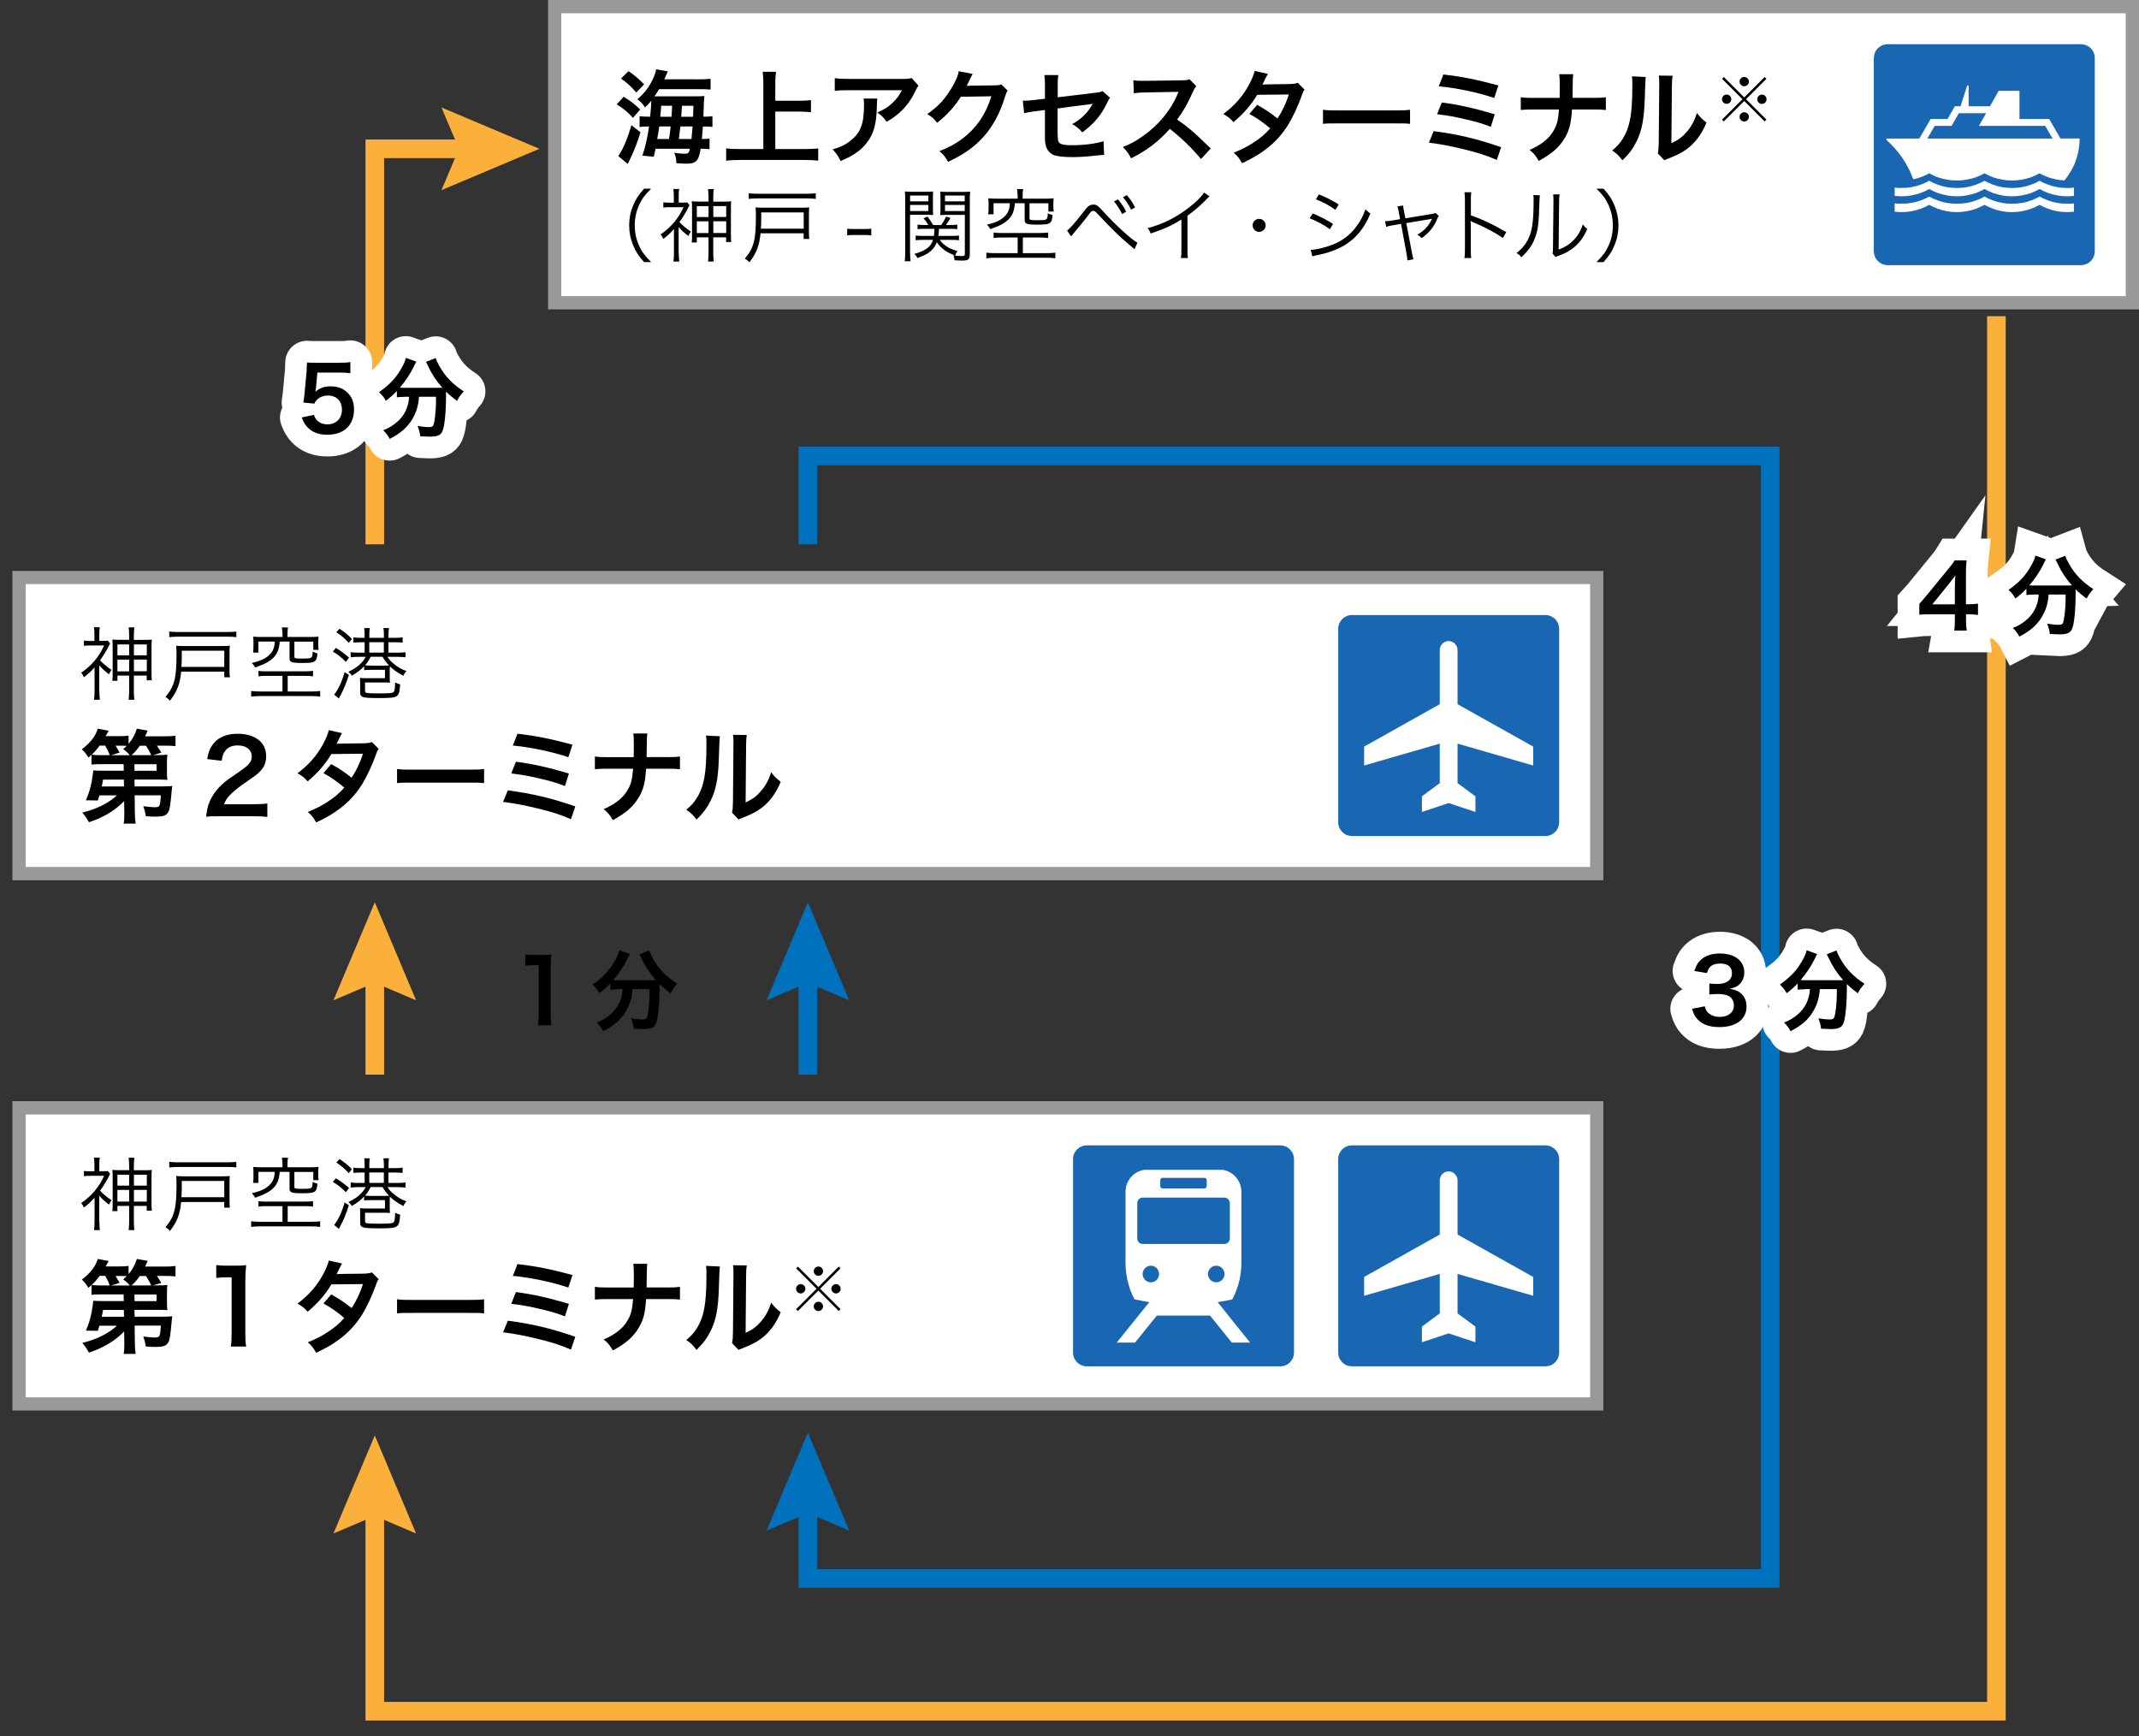 <?xml version="1.0" encoding="UTF-8"?>
<svg id="_レイヤー_1" data-name="レイヤー 1" xmlns="http://www.w3.org/2000/svg" width="345" height="280" viewBox="0 0 345 280">
  <rect x="0" y="0" width="345" height="280" fill="#333333" stroke="none"/>
  <defs>
    <style>
      .cls-1 {
        fill: #1967b2;
      }

      .cls-1, .cls-2, .cls-3, .cls-4, .cls-5, .cls-6, .cls-7 {
        stroke-width: 0px;
      }

      .cls-2, .cls-8, .cls-9, .cls-10, .cls-11 {
        fill: none;
      }

      .cls-8 {
        stroke: #fbb03b;
      }

      .cls-8, .cls-11 {
        stroke-miterlimit: 10;
        stroke-width: 3px;
      }

      .cls-9 {
        stroke-linejoin: round;
      }

      .cls-9, .cls-10 {
        stroke: #fff;
        stroke-linecap: round;
        stroke-width: 7px;
      }

      .cls-3 {
        fill: #fbb03b;
      }

      .cls-4 {
        fill: #999;
      }

      .cls-5 {
        fill: #000;
      }

      .cls-11 {
        stroke: #0071bc;
      }

      .cls-6 {
        fill: #fff;
      }

      .cls-7 {
        fill: #0071bc;
      }
    </style>
  </defs>
  <rect class="cls-2" width="345" height="280"/>
  <g>
    <rect class="cls-6" x="89.47" y="1.07" width="254.47" height="47.76"/>
    <path class="cls-4" d="M342.86,2.14v45.62H90.53V2.14h252.33M345,0H88.4v49.9h256.6V0h0Z"/>
  </g>
  <g>
    <polygon class="cls-1" points="304.47 42.77 304.1 42.73 303.76 42.65 303.44 42.52 303.15 42.33 302.89 42.11 302.66 41.85 302.48 41.56 302.35 41.24 302.27 40.9 302.23 40.53 302.23 9.35 302.27 9 302.35 8.64 302.48 8.33 302.66 8.04 302.89 7.78 303.15 7.56 303.44 7.38 303.76 7.24 304.1 7.16 304.47 7.13 335.64 7.13 336 7.16 336.34 7.24 336.66 7.38 336.96 7.56 337.22 7.78 337.44 8.04 337.62 8.33 337.76 8.64 337.84 9 337.87 9.35 337.87 40.53 337.84 40.9 337.76 41.24 337.62 41.56 337.44 41.85 337.22 42.11 336.96 42.33 336.66 42.52 336.34 42.65 336 42.73 335.64 42.77 304.47 42.77"/>
    <path class="cls-6" d="M305.59,30.25l.55.06h.56s.8-.02.8-.02l.78-.1.76-.17.73-.23.72-.29.67-.34.67.34.72.29.73.23.76.17.78.1.8.03.8-.03.78-.1.76-.17.74-.23.7-.29.67-.34.69.34.7.29.72.23.76.17.78.1.8.03.8-.03.78-.1.76-.17.73-.23.7-.29.67-.34.68.34.7.29.73.23.76.17.77.1.8.03h.56s.55-.07.55-.07v1.34l-.55.05-.56.02-.8-.03-.77-.11-.76-.17-.73-.22-.7-.3-.68-.34-.67.34-.7.3-.73.22-.76.17-.78.11-.8.03-.8-.03-.78-.11-.76-.17-.72-.22-.7-.3-.69-.34-.67.34-.7.3-.74.22-.76.17-.78.11-.8.03-.8-.03-.78-.11-.76-.17-.73-.22-.72-.3-.67-.34-.67.34-.72.3-.73.22-.76.17-.78.11-.8.03-.56-.02-.55-.05v-1.34ZM305.59,32.8l.55.05h.56s.8-.02.8-.02l.78-.1.76-.16.73-.24.72-.28.67-.34.67.34.72.28.73.24.76.16.78.1.8.03.8-.03.78-.1.76-.16.74-.24.7-.28.67-.34.69.34.7.28.72.24.76.16.78.1.8.03.8-.03.78-.1.76-.16.73-.24.7-.28.67-.34.68.34.7.28.73.24.76.16.77.1.8.03h.56s.55-.06.55-.06v1.34l-.55.05-.56.02-.8-.03-.77-.11-.76-.17-.73-.23-.7-.29-.68-.34-.67.34-.7.29-.73.23-.76.17-.78.11-.8.03-.8-.03-.78-.11-.76-.17-.72-.23-.7-.29-.69-.34-.67.34-.7.29-.74.23-.76.17-.78.11-.8.03-.8-.03-.78-.11-.76-.17-.73-.23-.72-.29-.67-.34-.67.34-.72.29-.73.23-.76.17-.78.11-.8.03-.56-.02-.55-.05v-1.34Z"/>
    <path class="cls-6" d="M310.86,22.35l1.19-2.05h2.72l1.17-2.04h4.4l-1.16,2.04h10.69l1.19,2.05h-20.19ZM332.34,22.35l-1.83-3.16h-4.79v-4.54h-3.35l-1.41,2.49h-3.44v-3.34h-.23l-1.07,3.34h-.92l-1.18,2.05h-2.72l-1.83,3.16h-5.3v.22l.7.66.66.7.62.75.57.78.52.81.47.86.42.88.37.91.67-.17.65-.22.63-.26.61-.32.67.35.72.29.73.22.76.16.78.11.8.03.8-.03.78-.11.76-.16.74-.22.7-.29.67-.35.69.35.7.29.72.22.76.16.78.11.8.03.8-.03.78-.11.76-.16.73-.22.7-.29.67-.35.61.32.64.26.66.22.67.17.7.12.72.06.49-.63.44-.67.4-.69.34-.74.27-.76.23-.79.16-.8.1-.83.03-.85h-3.09Z"/>
  </g>
  <g>
    <rect class="cls-6" x="3.07" y="93.15" width="254.46" height="47.76"/>
    <path class="cls-4" d="M256.47,94.21v45.62H4.14v-45.62h252.33M258.6,92.08H2v49.9h256.6v-49.9h0Z"/>
  </g>
  <g>
    <rect class="cls-6" x="3.07" y="178.68" width="254.46" height="47.76"/>
    <path class="cls-4" d="M256.47,179.75v45.62H4.14v-45.62h252.33M258.6,177.61H2v49.9h256.6v-49.9h0Z"/>
  </g>
  <g>
    <polygon class="cls-1" points="175.29 220.38 174.93 220.35 174.59 220.27 174.27 220.13 173.98 219.95 173.72 219.73 173.5 219.47 173.31 219.18 173.18 218.86 173.09 218.51 173.07 218.16 173.07 186.96 173.09 186.6 173.18 186.26 173.31 185.94 173.5 185.66 173.72 185.39 173.98 185.17 174.27 184.98 174.59 184.85 174.93 184.76 175.29 184.74 206.49 184.74 206.84 184.76 207.19 184.85 207.51 184.98 207.8 185.17 208.06 185.39 208.28 185.66 208.47 185.94 208.6 186.26 208.68 186.6 208.71 186.96 208.71 218.16 208.68 218.51 208.6 218.86 208.47 219.18 208.28 219.47 208.06 219.73 207.8 219.95 207.51 220.13 207.19 220.27 206.84 220.35 206.49 220.38 175.29 220.38"/>
    <path class="cls-6" d="M194.82,205.49l.04-.27.08-.25.12-.23.16-.2.2-.17.23-.12.25-.08.27-.02.26.02.25.08.23.12.2.17.17.2.12.23.08.25.02.27-.02.27-.08.24-.12.23-.17.2-.2.17-.23.12-.25.08-.26.03-.27-.03-.25-.08-.23-.12-.2-.17-.16-.2-.12-.23-.08-.24-.04-.27ZM185.62,206.83l-.27-.03-.24-.08-.23-.12-.2-.17-.16-.2-.12-.23-.08-.24-.03-.27.03-.27.08-.25.12-.23.16-.2.2-.17.23-.12.24-.08.27-.02.26.02.25.08.23.12.2.17.16.2.12.23.08.25.03.27-.03.27-.08.24-.12.23-.16.2-.2.17-.23.12-.25.08-.26.03ZM183.43,199.75v-5.7l.03-.23.09-.22.13-.18.19-.14.21-.09.24-.03h13.14l.25.03.21.09.17.14.14.18.09.22.04.23v5.7l-.04.24-.09.21-.14.19-.17.13-.21.1-.25.02h-13.14l-.24-.02-.21-.1-.19-.13-.13-.19-.09-.21-.03-.24ZM187.14,190.34l.03-.14.08-.12.11-.06.13-.04h6.77l.15.04.11.06.08.12.03.14v.99l-.03.13-.08.11-.11.08-.15.03h-6.77l-.13-.03-.11-.08-.08-.11-.03-.13v-.99ZM196.41,210.02l1.19-.2,1.16-.24.37-.76.32-.79.27-.82.22-.84.15-.86.1-.89.03-.9v-11.52l-.03-.48-.1-.46-.15-.44-.21-.4-.26-.38-.29-.34-.33-.31-.39-.25-.4-.21-.43-.15-.46-.1h-12.59l-.46.1-.44.15-.41.21-.37.25-.33.31-.3.34-.25.38-.21.4-.15.44-.09.46-.04.48v11.52l.04.9.1.88.15.86.21.84.26.82.32.79.37.76,1.19.24,1.2.21-5.26,6.53h2.95l3.53-4.36h8.57l3.52,4.36h2.95l-5.23-6.52Z"/>
  </g>
  <g>
    <polygon class="cls-1" points="218.06 134.84 217.69 134.82 217.35 134.73 217.03 134.6 216.74 134.41 216.48 134.19 216.27 133.93 216.08 133.64 215.95 133.32 215.86 132.98 215.84 132.62 215.84 101.42 215.86 101.06 215.95 100.72 216.08 100.4 216.27 100.12 216.48 99.85 216.74 99.63 217.03 99.45 217.35 99.31 217.69 99.22 218.06 99.2 249.26 99.2 249.6 99.22 249.96 99.31 250.27 99.45 250.56 99.63 250.83 99.85 251.05 100.12 251.23 100.4 251.36 100.72 251.44 101.06 251.48 101.42 251.48 132.62 251.44 132.98 251.36 133.32 251.23 133.64 251.05 133.93 250.83 134.19 250.56 134.41 250.27 134.6 249.96 134.73 249.6 134.82 249.26 134.84 218.06 134.84"/>
    <polygon class="cls-6" points="233.65 103.39 233.93 103.43 234.21 103.51 234.45 103.64 234.66 103.82 234.83 104.04 234.98 104.29 235.06 104.58 235.09 104.88 235.09 113.58 247.29 120.42 247.29 123.47 235.09 119.94 235.09 126.31 237.97 128.44 237.97 130.96 233.65 129.53 229.34 130.96 229.34 128.44 232.22 126.31 232.22 119.94 220.02 123.47 220.02 120.42 232.22 113.58 232.22 104.88 232.24 104.58 232.33 104.29 232.46 104.04 232.64 103.82 232.86 103.64 233.1 103.51 233.36 103.43 233.65 103.39"/>
  </g>
  <g>
    <polygon class="cls-1" points="218.06 220.38 217.69 220.35 217.35 220.27 217.03 220.14 216.74 219.95 216.48 219.72 216.27 219.46 216.08 219.18 215.95 218.86 215.86 218.52 215.84 218.16 215.84 186.96 215.86 186.59 215.95 186.25 216.08 185.93 216.27 185.65 216.48 185.39 216.74 185.17 217.03 184.98 217.35 184.84 217.69 184.76 218.06 184.74 249.26 184.74 249.6 184.76 249.96 184.84 250.27 184.98 250.56 185.17 250.83 185.39 251.05 185.65 251.23 185.93 251.36 186.25 251.44 186.59 251.48 186.96 251.48 218.16 251.44 218.52 251.36 218.86 251.23 219.18 251.05 219.46 250.83 219.72 250.56 219.95 250.27 220.14 249.96 220.27 249.6 220.35 249.26 220.38 218.06 220.38"/>
    <polygon class="cls-6" points="233.65 188.93 233.93 188.96 234.21 189.04 234.45 189.18 234.66 189.36 234.83 189.57 234.98 189.83 235.06 190.12 235.09 190.41 235.09 199.12 247.29 205.96 247.29 209 235.09 205.47 235.09 211.84 237.97 213.97 237.97 216.5 233.65 215.06 229.34 216.5 229.34 213.97 232.22 211.84 232.22 205.47 220.02 209 220.02 205.96 232.22 199.12 232.22 190.41 232.24 190.12 232.33 189.83 232.46 189.57 232.64 189.36 232.86 189.18 233.1 189.04 233.36 188.96 233.65 188.93"/>
  </g>
  <g>
    <polyline class="cls-8" points="60.45 87.8 60.45 24 76.25 24"/>
    <polygon class="cls-3" points="71.2 30.67 74.03 24 71.2 17.33 87 24 71.2 30.67"/>
  </g>
  <g>
    <line class="cls-8" x1="60.45" y1="173.33" x2="60.45" y2="156.28"/>
    <polygon class="cls-3" points="67.11 161.34 60.45 158.5 53.78 161.34 60.45 145.53 67.11 161.34"/>
  </g>
  <g>
    <polyline class="cls-8" points="60.45 242.28 60.45 276 322 276 322 51"/>
    <polygon class="cls-3" points="53.78 247.34 60.45 244.5 67.11 247.34 60.45 231.53 53.78 247.34"/>
  </g>
  <g>
    <line class="cls-11" x1="130.3" y1="173.33" x2="130.3" y2="156.28"/>
    <polygon class="cls-7" points="136.97 161.34 130.3 158.5 123.64 161.34 130.3 145.53 136.97 161.34"/>
  </g>
  <g>
    <polyline class="cls-11" points="130.3 87.8 130.3 73.54 285.52 73.54 285.52 254.59 130.3 254.59 130.3 241.81"/>
    <polygon class="cls-7" points="136.97 246.87 130.3 244.04 123.64 246.87 130.3 231.07 136.97 246.87"/>
  </g>
  <g>
    <path class="cls-5" d="M100.6,15.61c1.15.7,1.79,1.2,2.65,2.06l-1.16,1.34c-.9-.98-1.43-1.43-2.62-2.18l1.13-1.23ZM103.3,21.33c-.46,1.51-.77,2.33-1.41,3.77l-.64,1.34-1.54-1.29c.1-.1.2-.23.31-.44.64-1.03,1.26-2.59,1.82-4.51l1.46,1.13ZM101.38,11.48c1.02.7,1.69,1.28,2.51,2.13l-1.26,1.31c-.92-1.05-1.54-1.61-2.47-2.25l1.23-1.2ZM112.25,12.8c1.25,0,1.74-.02,2.36-.1v1.75c-.44-.05-.97-.07-2.15-.07h-6.15c-.28.44-.48.77-.75,1.16h6.33c.79,0,1.28-.02,1.72-.05-.03.23-.05.43-.08.92,0,.11-.03.92-.08,2.41.8,0,1.02-.02,1.46-.08v1.74c-.51-.07-.89-.08-1.38-.08h-.16c-.07.85-.1,1.38-.16,2.02.66,0,.89-.02,1.23-.08v1.72c-.39-.05-.69-.07-1.25-.07h-.18c-.34,2.03-.72,2.41-2.44,2.41-.26,0-.46-.02-1.48-.08-.02-.7-.1-1.08-.34-1.69.62.11,1.18.16,1.66.16.61,0,.69-.07.87-.8h-5.54c-.11.52-.15.69-.29,1.29l-1.84-.18c.46-1.33.8-2.83,1.08-4.7h-.25c-.52,0-.82.02-1.28.08v-1.74c.46.07.82.08,1.52.08h.18c.13-1.23.18-1.9.18-2.56-.33.39-.49.57-1,1.07-.33-.52-.7-.92-1.23-1.33,1.05-.93,1.54-1.52,2.1-2.49.48-.82.82-1.69.92-2.33l1.88.33q-.36.85-.56,1.28h5.1ZM107.91,22.42c.11-.75.15-.97.26-2.02h-1.84c-.1.7-.11.87-.33,2.02h1.9ZM108.31,18.83q.03-.52.1-1.77h-1.77c-.05.82-.07,1.02-.15,1.77h1.82ZM111.53,22.42c.08-.74.13-1.34.18-2.02h-1.97c-.07.62-.15,1.29-.25,2.02h2.03ZM111.79,18.83q.03-1,.05-1.77h-1.84q-.1,1.31-.13,1.77h1.92Z"/>
    <path class="cls-5" d="M125.04,24.04h4.72c.87,0,1.61-.03,2.21-.1v1.97c-.69-.08-1.36-.11-2.18-.11h-10.41c-.77,0-1.52.03-2.26.11v-1.97c.64.07,1.33.1,2.26.1h3.74v-10.59c0-.72-.03-1.21-.11-1.88h2.15c-.08.61-.11,1.15-.11,1.88v2.8h3.85c.72,0,1.31-.03,1.9-.1v1.95c-.59-.07-1.21-.1-1.9-.1h-3.85v6.03Z"/>
    <path class="cls-5" d="M141.5,15.89c-.05.31-.05.33-.07,1.33-.07,2.8-.51,4.38-1.62,5.8-.98,1.26-2.18,2.1-4.23,2.95-.43-.88-.64-1.18-1.29-1.87,1.33-.39,2.06-.75,2.87-1.39,1.67-1.33,2.2-2.74,2.2-5.83,0-.49-.02-.64-.08-.98h2.23ZM148.15,13.83c-.23.28-.23.3-.66,1.15-.57,1.21-1.52,2.44-2.52,3.29-.66.57-1.2.93-1.97,1.36-.49-.69-.74-.93-1.48-1.49,1.1-.49,1.72-.87,2.39-1.51.67-.62,1.18-1.29,1.56-2.08h-8.6c-1.15,0-1.56.02-2.23.1v-2.05c.62.1,1.13.13,2.26.13h8.55c.98,0,1.13-.02,1.59-.15l1.1,1.25Z"/>
    <path class="cls-5" d="M162.51,14.63c-.16.25-.23.39-.41.98-.75,2.49-1.92,4.7-3.36,6.33-1.51,1.72-3.31,3-5.83,4.16-.46-.82-.67-1.1-1.39-1.72,1.64-.67,2.56-1.16,3.59-1.93,2.34-1.74,3.88-3.98,4.79-6.92l-4.93.08c-1,1.59-2.28,3-3.83,4.2-.49-.67-.74-.89-1.59-1.41,1.87-1.28,3.05-2.59,4.24-4.75.51-.93.77-1.57.84-2.16l2.25.44q-.1.15-.28.51-.05.08-.21.46-.05.1-.21.43t-.26.52c.21-.02.48-.03.79-.03l3.59-.05c.64,0,.82-.03,1.2-.16l1.05,1.03Z"/>
    <path class="cls-5" d="M179.04,15.76c-.2.28-.23.33-.46.8-.95,2-2.11,3.38-4.01,4.79-.64-.71-.88-.89-1.64-1.33,1.13-.62,1.98-1.36,2.7-2.31.23-.33.33-.48.62-.97-.26.05-.38.07-.62.1-1.66.2-3.34.41-5.05.66v3.69q.02,1.13.07,1.41c.11.64.64.82,2.31.82,1.88,0,3.67-.23,5.03-.64l.1,2.21c-.44.02-.57.02-1,.07-1.77.2-2.98.28-4.06.28-1.33,0-2.29-.1-2.92-.28-.67-.2-1.23-.8-1.41-1.51-.15-.51-.16-.75-.16-2.06v-3.75l-1.54.2q-1.28.16-1.82.31l-.21-2.03c.18.02.31.02.39.02.3,0,1-.05,1.44-.11l1.74-.21v-2.25c0-.82-.02-1-.1-1.56h2.26c-.08.48-.1.82-.1,1.52v2.06l5.97-.72c.87-.1.89-.11,1.26-.28l1.21,1.08Z"/>
    <path class="cls-5" d="M193.71,25.66c-1.36-1.67-3.25-3.51-5.03-4.87-1.85,2.06-3.74,3.51-6.24,4.74-.46-.85-.66-1.11-1.33-1.82,1.26-.49,2.05-.93,3.28-1.8,2.47-1.74,4.44-4.11,5.51-6.67l.18-.43q-.26.02-5.42.1c-.79.02-1.23.05-1.79.13l-.07-2.1c.46.08.77.1,1.44.1h.39l5.77-.08c.92-.02,1.05-.03,1.46-.18l1.08,1.11c-.21.25-.34.48-.52.88-.75,1.75-1.56,3.18-2.56,4.52,1.03.69,1.92,1.38,3.03,2.38q.41.36,2.39,2.28l-1.57,1.7Z"/>
    <path class="cls-5" d="M210.42,14.45c-.21.28-.25.34-.51,1.1-.52,1.49-1.43,3.41-2.1,4.51-1.67,2.72-3.98,4.65-7.47,6.26-.52-.88-.74-1.16-1.36-1.69,1.39-.57,2.21-.98,3.2-1.64,1.16-.75,1.85-1.34,2.69-2.28-1.15-.98-2.13-1.67-3.36-2.34l1.25-1.46c1.38.77,2.06,1.23,3.29,2.2.77-1.18,1.33-2.33,1.83-3.87l-5.1.05c-1.02,1.69-2.18,3.02-3.83,4.41-.54-.61-.79-.82-1.64-1.31,1.8-1.34,3.11-2.83,4.11-4.67.48-.87.8-1.67.95-2.28l2.13.48q-.18.29-.49.92c-.2.44-.31.64-.39.79q.26-.03,4.26-.07c.67-.02,1.02-.05,1.44-.2l1.1,1.1Z"/>
    <path class="cls-5" d="M213.39,17.7c.72.1,1.03.11,2.65.11h8.74c1.62,0,1.93-.02,2.65-.11v2.28c-.66-.08-.84-.08-2.67-.08h-8.7c-1.83,0-2.02,0-2.67.08v-2.28Z"/>
    <path class="cls-5" d="M231.24,21.15c3.97.52,7.06,1.26,10.88,2.59l-.7,2.06c-1.7-.75-3.21-1.23-5.8-1.84-2.02-.48-3.36-.72-5.15-.95l.77-1.87ZM232.55,16.53c2.62.33,5.24.92,8.54,1.9l-.64,2.02c-1.29-.51-2.46-.85-4.51-1.31-1.39-.33-2.46-.51-4.15-.72l.75-1.88ZM232.8,12.01c3.16.38,5.21.79,8.87,1.77l-.66,2.02c-2.7-.9-6.06-1.61-8.95-1.88l.74-1.9Z"/>
    <path class="cls-5" d="M256.88,15.79c1.15,0,1.49-.02,2.13-.11v2.06c-.59-.07-1.02-.08-2.1-.08h-3.36c-.15,2.28-.43,3.36-1.18,4.62-.9,1.49-2.05,2.51-4.18,3.67-.56-.93-.8-1.23-1.49-1.77,1.97-.85,3.21-1.87,3.95-3.23.49-.88.67-1.62.8-3.29h-4.06c-1.08,0-1.51.02-2.1.08v-2.06c.64.1,1,.11,2.13.11h4.13c.02-.69.02-.98.02-1.28v-.97c0-.7-.02-1.13-.08-1.57h2.26c-.07.52-.07.54-.08,1.57l-.02.98q-.02,1.08-.02,1.26h3.25Z"/>
    <path class="cls-5" d="M265.44,12.42q-.07.46-.16,3.67c-.12,3.2-.48,5.05-1.33,6.74-.56,1.13-1.18,1.97-2.26,3.03-.64-.82-.89-1.06-1.66-1.59.8-.66,1.2-1.1,1.69-1.88,1.18-1.88,1.56-4,1.56-8.59,0-.9,0-1.05-.07-1.49l2.23.11ZM269.78,12.22c-.08.48-.1.75-.12,1.56l-.08,9.32c1.15-.54,1.8-1.03,2.51-1.87.75-.89,1.23-1.79,1.61-3,.57.74.79.95,1.54,1.54-.67,1.62-1.52,2.85-2.61,3.82-.93.8-1.79,1.29-3.49,1.97-.36.13-.49.2-.7.29l-1.05-1.11c.11-.48.13-.84.15-1.74l.08-9.24v-.49c0-.41-.02-.77-.07-1.08l2.23.03Z"/>
    <path class="cls-5" d="M278.04,12.42l3.29,3.29,3.29-3.29.29.29-3.29,3.29,3.29,3.29-.29.29-3.29-3.29-3.3,3.3-.29-.29,3.3-3.3-3.29-3.29.29-.29ZM278.49,16.75c-.41,0-.75-.34-.75-.75s.34-.75.75-.75.75.34.75.75c0,.43-.36.75-.75.75ZM280.58,13.16c0-.41.34-.75.75-.75s.75.34.75.75-.34.75-.75.75-.75-.36-.75-.75ZM282.08,18.85c0,.41-.34.75-.75.75s-.75-.34-.75-.75.34-.75.75-.75c.43,0,.75.36.75.75ZM284.18,15.26c.41,0,.75.34.75.75s-.34.75-.75.75-.75-.34-.75-.75c0-.43.36-.75.75-.75Z"/>
  </g>
  <g>
    <path class="cls-5" d="M103.88,42.27c-.96-1.1-1.36-1.72-1.78-2.76-.42-1.03-.62-2.04-.62-3.16s.19-2.13.62-3.16c.42-1.04.82-1.66,1.78-2.76h1.14c-1.08,1.09-1.5,1.67-1.95,2.66-.46,1.03-.69,2.09-.69,3.26s.23,2.23.69,3.26c.45.99.87,1.57,1.95,2.66h-1.14Z"/>
    <path class="cls-5" d="M109.48,40.79c0,.58.03.95.08,1.39h-.94c.05-.32.08-.81.08-1.39v-3.84c-.6.68-.9.95-1.71,1.59-.17-.35-.24-.49-.45-.72,1.67-1.14,2.93-2.63,3.7-4.4h-2.25c-.42,0-.69.01-1,.06v-.85c.29.05.51.06.96.06h.73v-1.21c0-.3-.03-.72-.08-1h.95c-.05.22-.08.62-.08,1.01v1.19h.64c.37,0,.59-.01.73-.04l.37.45q-.05.08-.18.36c-.31.65-.94,1.69-1.44,2.36.51.56,1.03,1,1.85,1.55-.19.27-.31.45-.41.71-.74-.58-1.1-.91-1.57-1.45v4.14ZM114.28,31.86c0-.55-.03-.98-.08-1.36h.92c-.05.44-.08.81-.08,1.37v.65h1.64c.65,0,.95-.01,1.26-.05-.04.31-.05.55-.05,1.13v4.27c0,.54.01.83.05,1.17h-.83v-.76h-2.07v2.44c0,.62.03,1.08.08,1.46h-.92c.05-.44.08-.85.08-1.44v-2.46h-1.89v.83h-.82c.04-.33.05-.64.05-1.17v-4.35c0-.51-.01-.78-.05-1.13.28.04.62.05,1.26.05h1.45v-.67ZM112.39,33.25v1.76h1.89v-1.76h-1.89ZM112.39,35.7v1.89h1.89v-1.89h-1.89ZM117.13,35v-1.76h-2.08v1.76h2.08ZM117.13,37.58v-1.89h-2.08v1.89h2.08Z"/>
    <path class="cls-5" d="M122.67,37.63c-.19,2-.67,3.23-1.8,4.67-.36-.35-.44-.41-.73-.6,1.42-1.66,1.78-2.99,1.78-6.75,0-.69-.01-1.08-.05-1.5.41.04.71.05,1.28.05h6.15c.53,0,.87-.01,1.22-.05-.04.33-.05.62-.05,1.15v2.66c0,.6.01.95.06,1.28h-.91v-.91h-6.96ZM131.58,32.08c-.45-.06-.78-.08-1.42-.08h-7.98c-.59,0-.99.03-1.42.08v-.91c.41.05.8.08,1.42.08h7.98c.65,0,1.01-.03,1.42-.08v.91ZM129.63,36.88v-2.62h-6.85v1.16c0,.35-.03,1.14-.06,1.46h6.92Z"/>
    <path class="cls-5" d="M136.65,36.88c.36.05.63.06,1.17.06h1.53c.55,0,.82-.01,1.18-.06v1.08c-.36-.05-.64-.06-1.18-.06h-1.53c-.51,0-.81.01-1.17.06v-1.08Z"/>
    <path class="cls-5" d="M146.79,40.7c0,.73.03,1.12.08,1.44h-.95c.05-.35.08-.74.08-1.44v-8.41c0-.63-.01-1-.05-1.41.36.04.69.05,1.33.05h1.92c.64,0,.95-.01,1.31-.05-.03.36-.04.74-.04,1.22v1.4c0,.5.01.86.04,1.18-.36-.03-.76-.04-1.3-.04h-2.43v6.06ZM146.79,32.48h2.95v-.94h-2.95v.94ZM146.79,34.04h2.95v-.98h-2.95v.98ZM151.58,38.69c.62.87,1.51,1.44,2.85,1.8-.18.26-.27.42-.38.72.46.06.78.09,1.12.09s.45-.08.45-.37v-6.27h-2.66c-.55,0-.96.01-1.31.04.03-.33.04-.72.04-1.18v-1.4c0-.45-.01-.83-.04-1.22.36.04.67.05,1.31.05h2.17c.65,0,.99-.01,1.35-.05-.05.49-.06.85-.06,1.41v8.66c0,.87-.22,1.06-1.25,1.06-.36,0-.78-.03-1.21-.05-.04-.37-.08-.53-.19-.81.14.03.15.03.28.04-1.35-.47-2.27-1.15-2.95-2.14-.49,1.23-1.28,1.89-3.13,2.55-.13-.28-.26-.46-.48-.67,1.09-.31,1.76-.63,2.27-1.09.33-.31.55-.65.72-1.17h-1.62c-.53,0-.82.01-1.17.06v-.76c.29.05.6.06,1.14.06h1.8c.05-.39.06-.54.08-1.14h-1.63c-.47,0-.81.01-1.09.05v-.73c.3.05.56.06,1.09.06h.65c-.24-.41-.4-.63-.78-1.08l.65-.27c.4.51.64.89.9,1.35h1.31c.37-.53.53-.81.77-1.36l.72.22c-.24.45-.44.74-.72,1.14h.73c.51,0,.78-.01,1.09-.06v.73c-.28-.04-.63-.05-1.09-.05h-1.86c-.03.56-.04.77-.1,1.14h2.18c.55,0,.81-.01,1.14-.06v.76c-.32-.05-.62-.06-1.16-.06h-1.94ZM152.42,32.48h3.18v-.94h-3.18v.94ZM152.42,34.04h3.18v-.98h-3.18v.98Z"/>
    <path class="cls-5" d="M161.53,38.31c-.62,0-.91.01-1.27.08v-.89c.36.06.62.08,1.23.08h6.24c.56,0,.96-.03,1.33-.08v.89c-.39-.05-.76-.08-1.3-.08h-2.78v2.52h3.85c.58,0,1.05-.03,1.39-.08v.91c-.45-.06-.86-.09-1.39-.09h-8.32c-.56,0-.98.03-1.42.09v-.91c.31.05.86.08,1.42.08h3.63v-2.52h-2.62ZM164.12,31.42c0-.36-.03-.63-.09-.92h1c-.06.27-.09.55-.09.92v.62h3.71c.49,0,.82-.01,1.3-.06-.04.27-.05.5-.05.89v.35c0,.35.01.6.06.9h-.86v-1.33h-3.05v2.39c0,.19.05.26.22.29.18.04.5.05,1.01.05,1.66,0,1.67-.01,1.72-1.12.31.15.46.22.77.28-.12,1.42-.32,1.55-2.5,1.55-1.72,0-2-.12-2-.77v-2.68h-1.59c-.06,1.09-.32,1.82-.87,2.45-.62.69-1.41,1.14-3.09,1.73-.13-.27-.28-.47-.53-.73,1.57-.37,2.37-.78,3.02-1.51.44-.5.63-1.04.68-1.94h-2.64v1.78h-.86c.05-.33.06-.64.06-1.01v-.68c0-.36-.01-.62-.05-.89.47.05.81.06,1.3.06h3.44v-.62Z"/>
    <path class="cls-5" d="M172.1,37.17c.32-.14,1.16-1.08,2.62-2.95.72-.98,1.05-1.22,1.63-1.22.51,0,.73.15,1.66,1.18,1.8,2,4.47,4.44,5.45,4.97l-.49,1.05c-.12-.1-.22-.19-.24-.22-.06-.06-.4-.33-.9-.77-1.18-.99-2.63-2.4-4.35-4.25-.85-.91-.9-.95-1.16-.95s-.32.06-.88.82c-.57.74-1.72,2.17-2.32,2.85-.09.1-.21.24-.36.45l-.65-.96ZM180.32,32.16c.58.69.94,1.23,1.32,1.99l-.65.38c-.31-.68-.94-1.63-1.31-2.04l.64-.33ZM181.75,31.46c.59.71.91,1.18,1.33,1.99l-.64.37c-.28-.6-.82-1.44-1.31-2.01l.62-.35Z"/>
    <path class="cls-5" d="M195.1,31.67c-.23.17-.24.19-.57.54-.81.85-1.9,1.78-3,2.58v5.47c0,.73.01,1.01.06,1.36h-1.12c.06-.33.08-.63.08-1.33v-4.88c-1.67,1.03-2.61,1.45-4.95,2.25-.18-.41-.24-.54-.5-.86,2.41-.63,4.63-1.73,6.66-3.32,1.19-.92,2.09-1.82,2.45-2.43l.89.63Z"/>
    <path class="cls-5" d="M204.14,36.35c0,.58-.48,1.05-1.05,1.05s-1.05-.47-1.05-1.05.47-1.05,1.05-1.05,1.05.47,1.05,1.05Z"/>
    <path class="cls-5" d="M211.74,34.43c1.22.5,2.14.98,3.26,1.68l-.5.86c-.94-.68-2.1-1.32-3.27-1.76l.51-.78ZM211.4,40.29c.83,0,2.17-.31,3.45-.8,1.59-.6,2.81-1.51,3.85-2.86.72-.94,1.14-1.75,1.54-2.87.32.33.45.45.8.68-1.12,2.67-2.68,4.41-4.94,5.53-.9.45-2.19.89-3.25,1.1-.21.04-.44.09-.69.14s-.31.08-.5.14l-.26-1.07ZM212.74,31.36c1.26.51,2.09.94,3.18,1.62l-.53.86c-.89-.65-2.22-1.37-3.16-1.69l.5-.78Z"/>
    <path class="cls-5" d="M225.62,34.23c-.13-.64-.13-.67-.24-.94l.94-.14c0,.26.01.3.14.96l.21,1.1,4.31-.71c.28-.05.4-.08.55-.15l.54.47c-.12.17-.17.26-.29.56-.55,1.3-1.32,2.22-2.49,3.02-.24-.27-.36-.36-.69-.55,1.13-.65,1.77-1.33,2.32-2.46.01-.04.03-.06.05-.12q-.14.04-.33.08l-3.82.63.92,4.83q.13.71.24,1.01l-.99.18c0-.31-.03-.58-.12-1.03l-.9-4.86-1.27.22c-.54.08-.78.14-1.12.26l-.18-.91c.41,0,.66-.03,1.19-.12l1.23-.21-.21-1.13Z"/>
    <path class="cls-5" d="M236.2,41.63c.05-.35.08-.65.08-1.35v-7.97c0-.68-.03-.99-.08-1.31h1.1c-.05.33-.06.6-.06,1.33v2.4c1.98.71,3.46,1.41,5.71,2.71l-.55.95c-1.21-.85-2.98-1.8-4.79-2.54-.19-.08-.28-.13-.4-.22h-.03c.04.27.05.45.05.77v3.86c0,.72.01,1,.06,1.36h-1.1Z"/>
    <path class="cls-5" d="M248.37,31.51q-.05.32-.08,1.1c-.1,3.48-.21,4.43-.69,5.72-.44,1.19-1.05,2.05-2.22,3.17-.26-.33-.38-.45-.77-.69,1.05-.83,1.75-1.76,2.17-2.95.4-1.12.58-2.8.58-5.5,0-.46-.01-.62-.05-.91l1.06.06ZM251.55,31.37c-.06.31-.08.54-.08,1.13l-.08,7.75c1.07-.4,1.72-.81,2.39-1.49.71-.73,1.21-1.58,1.51-2.57.27.35.37.46.72.74-.63,1.48-1.48,2.54-2.58,3.3-.56.39-1.08.64-1.83.94q-.23.09-.41.15c-.15.06-.18.08-.29.14l-.51-.59c.08-.22.09-.32.09-.87l.08-7.51q0-.83-.05-1.14h1.05Z"/>
    <path class="cls-5" d="M257.5,42.27c1.08-1.08,1.5-1.67,1.95-2.66.46-1.03.69-2.09.69-3.26s-.23-2.23-.69-3.26c-.45-.99-.87-1.58-1.95-2.66h1.14c.96,1.1,1.36,1.72,1.78,2.76.42,1.03.62,2.04.62,3.16s-.19,2.13-.62,3.16c-.42,1.04-.82,1.66-1.78,2.76h-1.14Z"/>
  </g>
  <g>
    <path class="cls-5" d="M20.03,129.2c-1.44,1.51-3.41,2.69-5.69,3.42-.33-.61-.57-.97-1.07-1.56,2.28-.54,4.21-1.51,5.59-2.77h-2.83c-.08.28-.13.43-.25.82l-1.92-.03c.46-1.08.72-1.95.93-3.03.13-.72.23-1.44.25-1.79.29.03.75.05,1.56.05h3.36l-.02-1.06h-3.67c-.64,0-1.06.02-1.51.07v-1.59c-.18.18-.26.25-.49.46-.33-.54-.67-.97-1.07-1.33,1.39-1.07,2.2-2.1,2.57-3.33l1.75.33c-.23.43-.29.56-.49.88h2.1c.79,0,1.21-.02,1.61-.1v1.33c.64-.74,1.03-1.47,1.33-2.44l1.74.31c-.13.34-.15.38-.41.92h3.11c.88,0,1.26-.02,1.8-.1v1.69c-.51-.07-.98-.08-1.72-.08h-1.28c.31.46.46.71.72,1.13l-1.34.39h.79c.8,0,1.1-.02,1.52-.07-.05.33-.07.59-.07,1.18v1.69c0,.59.02.85.07,1.2-.41-.03-.87-.05-1.52-.05h-3.79l.02,1.1h4.67c.62,0,1.02-.02,1.41-.07-.03.23-.05.33-.07.51-.05.62-.11,1.15-.15,1.56-.16,1.59-.28,2.02-.61,2.39-.31.36-.8.49-1.92.49-.49,0-.82-.02-1.52-.07-.1-.66-.2-1.03-.41-1.61.62.08,1.41.16,1.77.16.9,0,.95-.08,1.07-1.92h-4.23l.03,2.74c.02.87.05,1.31.13,1.82h-1.93c.08-.48.1-.77.1-1.41v-.43l-.03-1.82ZM17.71,121.8c-.2-.54-.41-.97-.74-1.54h-.9c-.43.59-.74.95-1.28,1.47.38.05.74.07,1.49.07h1.43ZM19.98,125.75h-3.36c-.07.41-.08.51-.21,1.1h3.59l-.02-1.1ZM20.92,121.8c-.25-.33-.59-.64-1.05-.98.28-.23.36-.31.59-.52-.26-.02-.57-.03-.92-.03h-.9c.2.31.29.48.66,1.11l-1.36.43h2.98ZM24.39,121.8c-.18-.43-.49-.98-.84-1.52h-1c-.43.62-.8,1.05-1.33,1.52h3.16ZM21.69,124.32h3.56v-1.06h-3.57l.02,1.06Z"/>
    <path class="cls-5" d="M35.36,131.65c-1.28,0-1.54.02-2.11.08.1-.93.21-1.51.43-2.1.44-1.2,1.18-2.25,2.25-3.21.57-.51,1.07-.88,2.7-1.98,1.51-1.03,1.97-1.57,1.97-2.41,0-1.11-.87-1.8-2.26-1.8-.95,0-1.67.33-2.08.97-.28.39-.39.75-.51,1.51l-2.34-.28c.23-1.25.52-1.92,1.13-2.62.82-.95,2.11-1.46,3.75-1.46,2.87,0,4.64,1.38,4.64,3.62,0,1.08-.36,1.87-1.16,2.62-.46.43-.62.56-2.75,2.02-.72.51-1.54,1.2-1.95,1.64-.49.52-.69.85-.93,1.47h4.59c1.03,0,1.85-.05,2.39-.13v2.16c-.77-.07-1.43-.1-2.47-.1h-5.26Z"/>
    <path class="cls-5" d="M61.08,120.78c-.21.28-.25.34-.51,1.1-.52,1.49-1.43,3.41-2.1,4.51-1.67,2.72-3.98,4.65-7.47,6.26-.52-.88-.74-1.16-1.36-1.69,1.39-.57,2.21-.98,3.2-1.64,1.16-.75,1.85-1.34,2.69-2.28-1.15-.98-2.13-1.67-3.36-2.34l1.25-1.46c1.38.77,2.06,1.23,3.29,2.2.77-1.18,1.33-2.33,1.84-3.87l-5.1.05c-1.02,1.69-2.18,3.02-3.83,4.41-.54-.61-.79-.82-1.64-1.31,1.8-1.34,3.11-2.83,4.11-4.67.48-.87.8-1.67.95-2.28l2.13.48q-.18.29-.49.92c-.2.44-.31.64-.39.79q.26-.03,4.26-.07c.67-.02,1.02-.05,1.44-.2l1.1,1.1Z"/>
    <path class="cls-5" d="M64.05,124.03c.72.1,1.03.11,2.65.11h8.73c1.62,0,1.93-.02,2.65-.11v2.28c-.66-.08-.84-.08-2.67-.08h-8.7c-1.84,0-2.02,0-2.67.08v-2.28Z"/>
    <path class="cls-5" d="M81.91,127.48c3.97.52,7.06,1.26,10.88,2.59l-.7,2.06c-1.7-.75-3.21-1.23-5.8-1.84-2.02-.48-3.36-.72-5.15-.95l.77-1.87ZM83.22,122.86c2.62.33,5.24.92,8.54,1.9l-.64,2.02c-1.29-.51-2.46-.85-4.51-1.31-1.39-.33-2.46-.51-4.15-.72l.75-1.88ZM83.46,118.34c3.16.38,5.21.79,8.87,1.77l-.66,2.02c-2.7-.9-6.06-1.61-8.95-1.88l.74-1.9Z"/>
    <path class="cls-5" d="M107.54,122.12c1.15,0,1.49-.02,2.13-.11v2.06c-.59-.07-1.02-.08-2.1-.08h-3.36c-.15,2.28-.43,3.36-1.18,4.62-.9,1.49-2.05,2.51-4.18,3.67-.56-.93-.8-1.23-1.49-1.77,1.97-.85,3.21-1.87,3.95-3.23.49-.88.67-1.62.8-3.29h-4.06c-1.08,0-1.51.02-2.1.08v-2.06c.64.1,1,.11,2.13.11h4.13c.02-.69.02-.98.02-1.28v-.97c0-.7-.02-1.13-.08-1.57h2.26c-.07.52-.07.54-.08,1.57l-.02.98q-.02,1.08-.02,1.26h3.25Z"/>
    <path class="cls-5" d="M116.1,118.75q-.07.46-.16,3.67c-.11,3.2-.48,5.05-1.33,6.74-.56,1.13-1.18,1.97-2.26,3.03-.64-.82-.89-1.06-1.66-1.59.8-.66,1.2-1.1,1.69-1.88,1.18-1.88,1.56-4,1.56-8.59,0-.9,0-1.05-.07-1.49l2.23.11ZM120.45,118.55c-.08.48-.1.75-.11,1.56l-.08,9.32c1.15-.54,1.8-1.03,2.51-1.87.75-.89,1.23-1.79,1.61-3,.57.74.79.95,1.54,1.54-.67,1.62-1.52,2.85-2.61,3.82-.93.8-1.79,1.29-3.49,1.97-.36.13-.49.2-.7.29l-1.05-1.11c.11-.48.13-.84.15-1.74l.08-9.24v-.49c0-.41-.02-.77-.07-1.08l2.23.03Z"/>
  </g>
  <g>
    <path class="cls-5" d="M16.03,111.48c0,.58.03.95.08,1.39h-.94c.05-.32.08-.81.08-1.39v-3.84c-.6.68-.9.95-1.71,1.59-.17-.35-.24-.49-.45-.72,1.67-1.14,2.93-2.63,3.7-4.4h-2.25c-.42,0-.69.01-1,.06v-.85c.29.05.51.06.96.06h.73v-1.21c0-.3-.03-.72-.08-1h.95c-.05.22-.08.62-.08,1.01v1.19h.64c.37,0,.59-.01.73-.04l.37.45q-.05.08-.18.36c-.31.65-.94,1.69-1.44,2.36.51.56,1.03,1,1.85,1.55-.19.27-.31.45-.41.71-.74-.58-1.1-.91-1.57-1.45v4.14ZM20.83,102.55c0-.55-.03-.98-.08-1.36h.92c-.05.44-.08.81-.08,1.37v.65h1.64c.65,0,.95-.01,1.26-.05-.04.31-.05.55-.05,1.13v4.27c0,.54.01.83.05,1.17h-.83v-.76h-2.07v2.44c0,.62.03,1.08.08,1.46h-.92c.05-.44.08-.85.08-1.44v-2.46h-1.89v.83h-.82c.04-.33.05-.64.05-1.17v-4.35c0-.51-.01-.78-.05-1.13.28.04.62.05,1.26.05h1.45v-.67ZM18.94,103.94v1.76h1.89v-1.76h-1.89ZM18.94,106.39v1.89h1.89v-1.89h-1.89ZM23.68,105.7v-1.76h-2.08v1.76h2.08ZM23.68,108.27v-1.89h-2.08v1.89h2.08Z"/>
    <path class="cls-5" d="M29.22,108.33c-.19,2-.67,3.23-1.8,4.67-.36-.35-.44-.41-.73-.6,1.42-1.66,1.78-2.99,1.78-6.75,0-.69-.01-1.08-.05-1.5.41.04.71.05,1.28.05h6.15c.53,0,.87-.01,1.22-.05-.04.33-.05.62-.05,1.15v2.66c0,.6.01.95.06,1.28h-.91v-.91h-6.96ZM38.12,102.77c-.45-.06-.78-.08-1.42-.08h-7.98c-.59,0-.99.03-1.42.08v-.91c.41.05.8.08,1.42.08h7.98c.65,0,1.01-.03,1.42-.08v.91ZM36.17,107.57v-2.62h-6.85v1.16c0,.35-.03,1.14-.06,1.46h6.92Z"/>
    <path class="cls-5" d="M42.96,109.01c-.62,0-.91.01-1.27.08v-.89c.36.06.62.08,1.23.08h6.24c.56,0,.96-.03,1.33-.08v.89c-.38-.05-.76-.08-1.3-.08h-2.79v2.52h3.85c.58,0,1.05-.03,1.39-.08v.91c-.45-.06-.86-.09-1.39-.09h-8.32c-.56,0-.98.03-1.42.09v-.91c.31.05.86.08,1.42.08h3.63v-2.52h-2.62ZM45.55,102.12c0-.36-.03-.63-.09-.92h1c-.06.27-.09.55-.09.92v.62h3.71c.49,0,.82-.01,1.3-.06-.04.27-.05.5-.05.89v.35c0,.35.01.6.06.9h-.86v-1.33h-3.05v2.39c0,.19.05.26.22.29.18.04.5.05,1.01.05,1.66,0,1.67-.01,1.72-1.12.31.15.46.22.77.28-.12,1.42-.32,1.55-2.5,1.55-1.72,0-2-.12-2-.77v-2.68h-1.59c-.06,1.09-.32,1.82-.87,2.45-.62.69-1.41,1.14-3.09,1.73-.13-.27-.28-.47-.53-.73,1.57-.37,2.37-.78,3.02-1.51.44-.5.63-1.04.68-1.94h-2.64v1.78h-.86c.05-.33.06-.64.06-1.01v-.68c0-.36-.01-.62-.05-.89.47.05.81.06,1.3.06h3.44v-.62Z"/>
    <path class="cls-5" d="M54.17,104.5c.82.5,1.35.89,2.13,1.57l-.51.69c-.71-.71-1.25-1.15-2.1-1.67l.49-.59ZM56.28,108.85c-.42,1.32-.82,2.28-1.35,3.29-.15.28-.21.38-.27.53l-.76-.63c.69-.89,1.27-2.13,1.68-3.64l.69.46ZM54.76,101.41c.83.55,1.33.96,2,1.64l-.51.64c-.68-.74-1.14-1.14-2.01-1.72l.53-.56ZM57.87,105.94c-.5,0-1.01.03-1.31.08v-.83c.29.05.78.08,1.31.08h.94v-1.68h-.59c-.46,0-.89.03-1.22.06v-.85c.33.05.71.08,1.22.08h.59v-.58c0-.4-.03-.76-.06-1h.9c-.05.24-.08.59-.08,1v.58h2.35v-.58c0-.4-.03-.73-.08-1h.9c-.05.26-.08.59-.08,1v.58h1.05c.5,0,.94-.03,1.23-.08v.85c-.36-.04-.77-.06-1.22-.06h-1.07v1.68h1.44c.65,0,1.04-.03,1.31-.08v.83c-.33-.05-.78-.08-1.32-.08h-1.59c.38.55.54.73.98,1.09.67.56,1.23.9,2.09,1.21-.26.28-.44.55-.49.76-1.01-.55-1.54-.91-2.18-1.51-.03.29-.03.44-.03.77v.9c0,.46.01.73.04.95-.27-.03-.45-.03-.94-.03h-3.08v1.36c0,.19.05.26.24.31.21.06.74.09,1.83.09,1.71,0,2.25-.04,2.46-.17.23-.14.31-.53.32-1.62.31.19.48.26.81.32-.15,2.16-.26,2.22-3.41,2.22-2.71,0-3.04-.1-3.04-.94v-1.3c0-.33,0-.53-.03-1.01.35.04.62.05,1.31.05h2.72v-1.35h-2.13c-.53,0-.92.01-1.23.05v-.63c-.56.6-1.03.95-1.99,1.53-.08-.19-.18-.31-.55-.63.91-.44,1.46-.81,2.01-1.36.33-.33.47-.53.8-1.06h-1.14ZM59.78,105.94c-.38.72-.51.92-.9,1.37.27.04.69.05,1.08.05h2.07c.26,0,.37,0,.72-.03-.42-.44-.62-.69-1.06-1.4h-1.9ZM61.91,105.26v-1.68h-2.35v1.68h2.35Z"/>
  </g>
  <g>
    <path class="cls-5" d="M20.03,214.74c-1.44,1.51-3.41,2.69-5.69,3.42-.33-.61-.57-.97-1.07-1.56,2.28-.54,4.21-1.51,5.59-2.77h-2.83c-.08.28-.13.43-.25.82l-1.92-.03c.46-1.08.72-1.95.93-3.03.13-.72.23-1.44.25-1.79.29.03.75.05,1.56.05h3.36l-.02-1.07h-3.67c-.64,0-1.06.02-1.51.07v-1.59c-.18.18-.26.25-.49.46-.33-.54-.67-.97-1.07-1.33,1.39-1.07,2.2-2.1,2.57-3.33l1.75.33c-.23.43-.29.56-.49.88h2.1c.79,0,1.21-.02,1.61-.1v1.33c.64-.74,1.03-1.47,1.33-2.44l1.74.31c-.13.34-.15.38-.41.92h3.11c.88,0,1.26-.02,1.8-.1v1.69c-.51-.07-.98-.08-1.72-.08h-1.28c.31.46.46.71.72,1.13l-1.34.39h.79c.8,0,1.1-.02,1.52-.07-.05.33-.07.59-.07,1.18v1.69c0,.59.02.85.07,1.2-.41-.03-.87-.05-1.52-.05h-3.79l.02,1.1h4.67c.62,0,1.02-.02,1.41-.07-.03.23-.05.33-.07.51-.05.62-.11,1.15-.15,1.56-.16,1.59-.28,2.02-.61,2.39-.31.36-.8.49-1.92.49-.49,0-.82-.02-1.52-.07-.1-.66-.2-1.03-.41-1.61.62.08,1.41.16,1.77.16.9,0,.95-.08,1.07-1.92h-4.23l.03,2.74c.02.87.05,1.31.13,1.82h-1.93c.08-.48.1-.77.1-1.41v-.43l-.03-1.82ZM17.71,207.33c-.2-.54-.41-.97-.74-1.54h-.9c-.43.59-.74.95-1.28,1.47.38.05.74.07,1.49.07h1.43ZM19.98,211.28h-3.36c-.07.41-.08.51-.21,1.1h3.59l-.02-1.1ZM20.92,207.33c-.25-.33-.59-.64-1.05-.98.28-.23.36-.31.59-.52-.26-.02-.57-.03-.92-.03h-.9c.2.31.29.48.66,1.11l-1.36.43h2.98ZM24.39,207.33c-.18-.43-.49-.98-.84-1.52h-1c-.43.62-.8,1.05-1.33,1.52h3.16ZM21.69,209.86h3.56v-1.07h-3.57l.02,1.07Z"/>
    <path class="cls-5" d="M37.23,217.18c.1-.64.13-1.28.13-2.13v-9.03h-.79c-.61,0-1.08.03-1.69.1v-2.08c.51.08.87.1,1.64.1h1.51c.84,0,1.08-.02,1.67-.08-.1.97-.13,1.72-.13,2.7v8.29c0,.87.03,1.46.13,2.13h-2.47Z"/>
    <path class="cls-5" d="M61.08,206.32c-.21.28-.25.34-.51,1.1-.52,1.49-1.43,3.41-2.1,4.51-1.67,2.72-3.98,4.65-7.47,6.26-.52-.88-.74-1.16-1.36-1.69,1.39-.57,2.21-.98,3.2-1.64,1.16-.75,1.85-1.34,2.69-2.28-1.15-.98-2.13-1.67-3.36-2.34l1.25-1.46c1.38.77,2.06,1.23,3.29,2.2.77-1.18,1.33-2.33,1.84-3.87l-5.1.05c-1.02,1.69-2.18,3.02-3.83,4.41-.54-.61-.79-.82-1.64-1.31,1.8-1.34,3.11-2.83,4.11-4.67.48-.87.8-1.67.95-2.28l2.13.48q-.18.29-.49.92c-.2.44-.31.64-.39.79q.26-.03,4.26-.07c.67-.02,1.02-.05,1.44-.2l1.1,1.1Z"/>
    <path class="cls-5" d="M64.05,209.56c.72.1,1.03.11,2.65.11h8.73c1.62,0,1.93-.02,2.65-.11v2.28c-.66-.08-.84-.08-2.67-.08h-8.7c-1.84,0-2.02,0-2.67.08v-2.28Z"/>
    <path class="cls-5" d="M81.91,213.02c3.97.52,7.06,1.26,10.88,2.59l-.7,2.07c-1.7-.75-3.21-1.23-5.8-1.84-2.02-.48-3.36-.72-5.15-.95l.77-1.87ZM83.22,208.4c2.62.33,5.24.92,8.54,1.9l-.64,2.02c-1.29-.51-2.46-.85-4.51-1.31-1.39-.33-2.46-.51-4.15-.72l.75-1.88ZM83.46,203.88c3.16.38,5.21.79,8.87,1.77l-.66,2.02c-2.7-.9-6.06-1.61-8.95-1.88l.74-1.9Z"/>
    <path class="cls-5" d="M107.54,207.66c1.15,0,1.49-.02,2.13-.11v2.06c-.59-.07-1.02-.08-2.1-.08h-3.36c-.15,2.28-.43,3.36-1.18,4.62-.9,1.49-2.05,2.51-4.18,3.67-.56-.93-.8-1.23-1.49-1.77,1.97-.85,3.21-1.87,3.95-3.23.49-.88.67-1.62.8-3.29h-4.06c-1.08,0-1.51.02-2.1.08v-2.06c.64.1,1,.11,2.13.11h4.13c.02-.69.02-.98.02-1.28v-.97c0-.7-.02-1.13-.08-1.57h2.26c-.07.52-.07.54-.08,1.57l-.02.98q-.02,1.08-.02,1.26h3.25Z"/>
    <path class="cls-5" d="M116.1,204.28q-.07.46-.16,3.67c-.11,3.2-.48,5.05-1.33,6.74-.56,1.13-1.18,1.97-2.26,3.03-.64-.82-.89-1.07-1.66-1.59.8-.66,1.2-1.1,1.69-1.88,1.18-1.88,1.56-4,1.56-8.59,0-.9,0-1.05-.07-1.49l2.23.11ZM120.45,204.09c-.08.48-.1.75-.11,1.56l-.08,9.33c1.15-.54,1.8-1.03,2.51-1.87.75-.89,1.23-1.79,1.61-3,.57.74.79.95,1.54,1.54-.67,1.62-1.52,2.85-2.61,3.82-.93.8-1.79,1.29-3.49,1.97-.36.13-.49.2-.7.29l-1.05-1.11c.11-.48.13-.84.15-1.74l.08-9.24v-.49c0-.41-.02-.77-.07-1.08l2.23.03Z"/>
    <path class="cls-5" d="M128.7,204.29l3.29,3.29,3.29-3.29.29.29-3.29,3.29,3.29,3.29-.29.29-3.29-3.29-3.3,3.3-.29-.29,3.3-3.3-3.29-3.29.29-.29ZM129.15,208.62c-.41,0-.75-.34-.75-.75s.34-.75.75-.75.75.34.75.75-.36.75-.75.75ZM131.25,205.03c0-.41.34-.75.75-.75s.75.34.75.75-.34.75-.75.75c-.43,0-.75-.36-.75-.75ZM132.75,210.71c0,.41-.34.75-.75.75s-.75-.34-.75-.75.34-.75.75-.75c.43,0,.75.36.75.75ZM134.84,207.12c.41,0,.75.34.75.75s-.34.75-.75.75-.75-.34-.75-.75c0-.43.36-.75.75-.75Z"/>
  </g>
  <g>
    <path class="cls-5" d="M16.03,197.02c0,.58.03.95.08,1.39h-.94c.05-.32.08-.81.08-1.39v-3.84c-.6.68-.9.95-1.71,1.59-.17-.35-.24-.49-.45-.72,1.67-1.14,2.93-2.63,3.7-4.4h-2.25c-.42,0-.69.01-1,.06v-.85c.29.05.51.06.96.06h.73v-1.21c0-.3-.03-.72-.08-1h.95c-.05.22-.08.62-.08,1.01v1.19h.64c.37,0,.59-.01.73-.04l.37.45q-.05.08-.18.36c-.31.65-.94,1.69-1.44,2.36.51.56,1.03,1,1.85,1.55-.19.27-.31.45-.41.71-.74-.58-1.1-.91-1.57-1.45v4.14ZM20.83,188.09c0-.55-.03-.98-.08-1.36h.92c-.05.44-.08.81-.08,1.37v.65h1.64c.65,0,.95-.01,1.26-.05-.04.31-.05.55-.05,1.13v4.27c0,.54.01.83.05,1.17h-.83v-.76h-2.07v2.44c0,.62.03,1.08.08,1.46h-.92c.05-.44.08-.85.08-1.44v-2.46h-1.89v.83h-.82c.04-.33.05-.64.05-1.17v-4.35c0-.51-.01-.78-.05-1.13.28.04.62.05,1.26.05h1.45v-.67ZM18.94,189.47v1.76h1.89v-1.76h-1.89ZM18.94,191.92v1.89h1.89v-1.89h-1.89ZM23.68,191.23v-1.76h-2.08v1.76h2.08ZM23.68,193.81v-1.89h-2.08v1.89h2.08Z"/>
    <path class="cls-5" d="M29.22,193.86c-.19,2-.67,3.23-1.8,4.67-.36-.35-.44-.41-.73-.6,1.42-1.66,1.78-2.99,1.78-6.75,0-.69-.01-1.08-.05-1.5.41.04.71.05,1.28.05h6.15c.53,0,.87-.01,1.22-.05-.04.33-.05.62-.05,1.16v2.66c0,.6.01.95.06,1.28h-.91v-.91h-6.96ZM38.12,188.3c-.45-.06-.78-.08-1.42-.08h-7.98c-.59,0-.99.03-1.42.08v-.91c.41.05.8.08,1.42.08h7.98c.65,0,1.01-.03,1.42-.08v.91ZM36.17,193.1v-2.62h-6.85v1.16c0,.35-.03,1.14-.06,1.46h6.92Z"/>
    <path class="cls-5" d="M42.96,194.54c-.62,0-.91.01-1.27.08v-.89c.36.06.62.08,1.23.08h6.24c.56,0,.96-.03,1.33-.08v.89c-.38-.05-.76-.08-1.3-.08h-2.79v2.52h3.85c.58,0,1.05-.03,1.39-.08v.91c-.45-.06-.86-.09-1.39-.09h-8.32c-.56,0-.98.03-1.42.09v-.91c.31.05.86.08,1.42.08h3.63v-2.52h-2.62ZM45.55,187.65c0-.36-.03-.63-.09-.92h1c-.06.27-.09.55-.09.92v.62h3.71c.49,0,.82-.01,1.3-.06-.04.27-.05.5-.05.89v.35c0,.35.01.6.06.9h-.86v-1.33h-3.05v2.39c0,.19.05.26.22.29.18.04.5.05,1.01.05,1.66,0,1.67-.01,1.72-1.12.31.15.46.22.77.28-.12,1.42-.32,1.55-2.5,1.55-1.72,0-2-.12-2-.77v-2.68h-1.59c-.06,1.09-.32,1.82-.87,2.45-.62.69-1.41,1.14-3.09,1.73-.13-.27-.28-.47-.53-.73,1.57-.37,2.37-.78,3.02-1.51.44-.5.63-1.04.68-1.94h-2.64v1.78h-.86c.05-.33.06-.64.06-1.01v-.68c0-.36-.01-.62-.05-.89.47.05.81.06,1.3.06h3.44v-.62Z"/>
    <path class="cls-5" d="M54.17,190.04c.82.5,1.35.89,2.13,1.57l-.51.69c-.71-.71-1.25-1.16-2.1-1.67l.49-.59ZM56.28,194.39c-.42,1.32-.82,2.28-1.35,3.29-.15.28-.21.38-.27.53l-.76-.63c.69-.89,1.27-2.13,1.68-3.64l.69.46ZM54.76,186.94c.83.55,1.33.96,2,1.64l-.51.64c-.68-.74-1.14-1.14-2.01-1.72l.53-.56ZM57.87,191.47c-.5,0-1.01.03-1.31.08v-.83c.29.05.78.08,1.31.08h.94v-1.68h-.59c-.46,0-.89.03-1.22.06v-.85c.33.05.71.08,1.22.08h.59v-.58c0-.4-.03-.76-.06-1h.9c-.05.24-.08.59-.08,1v.58h2.35v-.58c0-.4-.03-.73-.08-1h.9c-.05.26-.08.59-.08,1v.58h1.05c.5,0,.94-.03,1.23-.08v.85c-.36-.04-.77-.06-1.22-.06h-1.07v1.68h1.44c.65,0,1.04-.03,1.31-.08v.83c-.33-.05-.78-.08-1.32-.08h-1.59c.38.55.54.73.98,1.09.67.56,1.23.9,2.09,1.21-.26.28-.44.55-.49.76-1.01-.55-1.54-.91-2.18-1.51-.03.29-.03.44-.03.77v.9c0,.46.01.73.04.95-.27-.03-.45-.03-.94-.03h-3.08v1.36c0,.19.05.26.24.31.21.06.74.09,1.83.09,1.71,0,2.25-.04,2.46-.17.23-.14.31-.53.32-1.62.31.19.48.26.81.32-.15,2.16-.26,2.22-3.41,2.22-2.71,0-3.04-.1-3.04-.94v-1.3c0-.33,0-.53-.03-1.01.35.04.62.05,1.31.05h2.72v-1.35h-2.13c-.53,0-.92.01-1.23.05v-.63c-.56.6-1.03.95-1.99,1.53-.08-.19-.18-.31-.55-.63.91-.44,1.46-.81,2.01-1.36.33-.33.47-.53.8-1.06h-1.14ZM59.78,191.47c-.38.72-.51.92-.9,1.37.27.04.69.05,1.08.05h2.07c.26,0,.37,0,.72-.03-.42-.44-.62-.69-1.06-1.4h-1.9ZM61.91,190.79v-1.68h-2.35v1.68h2.35Z"/>
  </g>
  <g>
    <g>
      <path class="cls-9" d="M50.63,66.88c.13.41.23.6.43.83.4.48,1,.73,1.75.73,1.41,0,2.34-.94,2.34-2.35s-.88-2.29-2.24-2.29c-.7,0-1.33.23-1.77.66-.2.2-.3.33-.43.64l-1.78-.17c.14-1.01.16-1.08.19-1.48l.33-3.53c.01-.26.04-.74.06-1.45.43.03.76.04,1.51.04h3.51c.98,0,1.34-.01,1.98-.11v1.8c-.63-.09-1.18-.11-1.97-.11h-3.35l-.23,2.49c-.01.11-.04.31-.09.6.7-.6,1.45-.87,2.44-.87,1.15,0,2.08.34,2.78,1.07.7.68,1.01,1.54,1.01,2.68,0,2.51-1.64,4.06-4.29,4.06-1.41,0-2.47-.4-3.25-1.24-.38-.41-.58-.76-.9-1.55l1.97-.41Z"/>
      <path class="cls-9" d="M65.22,64.01c-.48,0-.84.03-1.21.07v-1.01c-.68.7-1.04,1.01-1.78,1.58-.24-.48-.58-.91-1.1-1.4,1.77-1.23,2.84-2.39,3.75-4.09.34-.63.5-1.01.57-1.44l1.71.61c-.14.21-.21.34-.38.73-.53,1.13-1.37,2.39-2.29,3.46.38.03.46.03.74.03h5.24c.34,0,.54,0,.88-.01-1-1.13-1.74-2.25-2.35-3.58-.06-.14-.2-.43-.3-.6l1.58-.61c.1.37.24.67.56,1.24.94,1.71,2.17,2.99,3.95,4.13-.6.7-.71.85-1.08,1.54-.78-.58-1.14-.88-1.77-1.5v.48c0,2.95-.24,5.2-.6,5.96-.31.63-.83.83-2.09.83-.29,0-.51-.01-1.47-.06-.07-.63-.17-.97-.43-1.67.68.11,1.31.19,1.72.19.53,0,.68-.06.81-.27.21-.43.44-2.31.44-3.79v-.83h-2.74c-.11,1.48-.43,2.52-1.11,3.65-.78,1.31-1.94,2.29-3.62,3.14-.27-.53-.5-.84-1.04-1.4.88-.33,1.47-.68,2.21-1.31,1-.85,1.62-1.95,1.87-3.25.04-.24.06-.41.09-.83h-.76Z"/>
    </g>
    <g>
      <path class="cls-5" d="M50.63,66.88c.13.41.23.6.43.83.4.48,1,.73,1.75.73,1.41,0,2.34-.94,2.34-2.35s-.88-2.29-2.24-2.29c-.7,0-1.33.23-1.77.66-.2.2-.3.33-.43.64l-1.78-.17c.14-1.01.16-1.08.19-1.48l.33-3.53c.01-.26.04-.74.06-1.45.43.03.76.04,1.51.04h3.51c.98,0,1.34-.01,1.98-.11v1.8c-.63-.09-1.18-.11-1.97-.11h-3.35l-.23,2.49c-.01.11-.04.31-.09.6.7-.6,1.45-.87,2.44-.87,1.15,0,2.08.34,2.78,1.07.7.68,1.01,1.54,1.01,2.68,0,2.51-1.64,4.06-4.29,4.06-1.41,0-2.47-.4-3.25-1.24-.38-.41-.58-.76-.9-1.55l1.97-.41Z"/>
      <path class="cls-5" d="M65.22,64.01c-.48,0-.84.03-1.21.07v-1.01c-.68.7-1.04,1.01-1.78,1.58-.24-.48-.58-.91-1.1-1.4,1.77-1.23,2.84-2.39,3.75-4.09.34-.63.5-1.01.57-1.44l1.71.61c-.14.21-.21.34-.38.73-.53,1.13-1.37,2.39-2.29,3.46.38.03.46.03.74.03h5.24c.34,0,.54,0,.88-.01-1-1.13-1.74-2.25-2.35-3.58-.06-.14-.2-.43-.3-.6l1.58-.61c.1.37.24.67.56,1.24.94,1.71,2.17,2.99,3.95,4.13-.6.7-.71.85-1.08,1.54-.78-.58-1.14-.88-1.77-1.5v.48c0,2.95-.24,5.2-.6,5.96-.31.63-.83.83-2.09.83-.29,0-.51-.01-1.47-.06-.07-.63-.17-.97-.43-1.67.68.11,1.31.19,1.72.19.53,0,.68-.06.81-.27.21-.43.44-2.31.44-3.79v-.83h-2.74c-.11,1.48-.43,2.52-1.11,3.65-.78,1.31-1.94,2.29-3.62,3.14-.27-.53-.5-.84-1.04-1.4.88-.33,1.47-.68,2.21-1.31,1-.85,1.62-1.95,1.87-3.25.04-.24.06-.41.09-.83h-.76Z"/>
    </g>
  </g>
  <g>
    <g>
      <path class="cls-9" d="M274.96,162.29c.18.66.31.88.67,1.17.47.37,1.04.56,1.72.56,1.41,0,2.31-.73,2.31-1.85,0-.66-.28-1.2-.8-1.5-.34-.2-1.01-.34-1.64-.34s-1.04.01-1.52.07v-1.77c.46.06.77.07,1.38.07,1.42,0,2.27-.66,2.27-1.75,0-.98-.67-1.54-1.88-1.54-.7,0-1.21.16-1.55.44-.29.27-.43.51-.6,1.1l-2.04-.34c.36-1.05.68-1.55,1.35-2.04.73-.53,1.65-.78,2.79-.78,2.38,0,3.92,1.2,3.92,3.05,0,.85-.37,1.64-.98,2.09-.31.24-.63.36-1.38.56,1.01.16,1.54.4,2.04.96.47.53.68,1.13.68,1.97,0,.77-.33,1.55-.86,2.08-.78.76-1.98,1.16-3.51,1.16-1.67,0-2.81-.43-3.62-1.35-.36-.4-.54-.77-.8-1.6l2.04-.4Z"/>
      <path class="cls-9" d="M291.16,159.56c-.48,0-.84.03-1.21.07v-1.01c-.68.7-1.04,1.01-1.78,1.58-.24-.48-.58-.91-1.1-1.4,1.77-1.23,2.84-2.39,3.75-4.09.34-.63.5-1.01.57-1.44l1.71.61c-.14.21-.21.34-.38.73-.53,1.13-1.37,2.39-2.29,3.46.38.03.46.03.74.03h5.24c.34,0,.54,0,.88-.01-1-1.12-1.74-2.25-2.35-3.58-.06-.14-.2-.43-.3-.6l1.58-.61c.1.37.24.67.56,1.24.94,1.71,2.17,2.99,3.95,4.13-.6.7-.71.85-1.08,1.54-.78-.58-1.14-.88-1.77-1.5v.48c0,2.95-.24,5.2-.6,5.96-.31.63-.83.83-2.09.83-.29,0-.51-.01-1.47-.06-.07-.63-.17-.97-.43-1.67.68.11,1.31.18,1.72.18.53,0,.68-.06.81-.27.21-.43.44-2.31.44-3.79v-.83h-2.74c-.11,1.48-.43,2.52-1.11,3.65-.78,1.31-1.94,2.29-3.62,3.13-.27-.53-.5-.84-1.04-1.4.88-.33,1.47-.68,2.21-1.31,1-.85,1.62-1.95,1.87-3.25.04-.24.06-.41.09-.83h-.76Z"/>
    </g>
    <g>
      <path class="cls-5" d="M274.96,162.29c.18.66.31.88.67,1.17.47.37,1.04.56,1.72.56,1.41,0,2.31-.73,2.31-1.85,0-.66-.28-1.2-.8-1.5-.34-.2-1.01-.34-1.64-.34s-1.04.01-1.52.07v-1.77c.46.06.77.07,1.38.07,1.42,0,2.27-.66,2.27-1.75,0-.98-.67-1.54-1.88-1.54-.7,0-1.21.16-1.55.44-.29.27-.43.51-.6,1.1l-2.04-.34c.36-1.05.68-1.55,1.35-2.04.73-.53,1.65-.78,2.79-.78,2.38,0,3.92,1.2,3.92,3.05,0,.85-.37,1.64-.98,2.09-.31.24-.63.36-1.38.56,1.01.16,1.54.4,2.04.96.47.53.68,1.13.68,1.97,0,.77-.33,1.55-.86,2.08-.78.76-1.98,1.16-3.51,1.16-1.67,0-2.81-.43-3.62-1.35-.36-.4-.54-.77-.8-1.6l2.04-.4Z"/>
      <path class="cls-5" d="M291.16,159.56c-.48,0-.84.03-1.21.07v-1.01c-.68.7-1.04,1.01-1.78,1.58-.24-.48-.58-.91-1.1-1.4,1.77-1.23,2.84-2.39,3.75-4.09.34-.63.5-1.01.57-1.44l1.71.61c-.14.21-.21.34-.38.73-.53,1.13-1.37,2.39-2.29,3.46.38.03.46.03.74.03h5.24c.34,0,.54,0,.88-.01-1-1.12-1.74-2.25-2.35-3.58-.06-.14-.2-.43-.3-.6l1.58-.61c.1.37.24.67.56,1.24.94,1.71,2.17,2.99,3.95,4.13-.6.7-.71.85-1.08,1.54-.78-.58-1.14-.88-1.77-1.5v.48c0,2.95-.24,5.2-.6,5.96-.31.63-.83.83-2.09.83-.29,0-.51-.01-1.47-.06-.07-.63-.17-.97-.43-1.67.68.11,1.31.18,1.72.18.53,0,.68-.06.81-.27.21-.43.44-2.31.44-3.79v-.83h-2.74c-.11,1.48-.43,2.52-1.11,3.65-.78,1.31-1.94,2.29-3.62,3.13-.27-.53-.5-.84-1.04-1.4.88-.33,1.47-.68,2.21-1.31,1-.85,1.62-1.95,1.87-3.25.04-.24.06-.41.09-.83h-.76Z"/>
    </g>
  </g>
  <g>
    <g>
      <path class="cls-10" d="M319.03,99.18c-.53-.07-.83-.09-1.42-.1h-.51v1.01c0,.73.03,1.1.11,1.62h-2.02c.09-.5.11-.94.11-1.65v-.98h-3.95c-.84,0-1.3.01-1.78.06v-1.75c.48-.53.64-.71,1.14-1.31l3.38-4.13c.63-.76.86-1.05,1.18-1.57h1.92c-.09.83-.1,1.33-.1,2.41v4.67h.5c.57,0,.91-.03,1.44-.1v1.82ZM315.31,94.52c0-.67.01-1.13.07-1.71-.29.41-.46.64-.97,1.27l-2.74,3.39h3.63v-2.95Z"/>
      <path class="cls-10" d="M328.05,95.9c-.48,0-.84.03-1.21.07v-1.01c-.68.7-1.04,1.01-1.78,1.58-.24-.48-.58-.91-1.1-1.4,1.77-1.23,2.84-2.39,3.75-4.09.34-.63.5-1.01.57-1.44l1.71.61c-.14.21-.21.34-.38.73-.53,1.13-1.37,2.39-2.29,3.46.38.03.46.03.74.03h5.25c.34,0,.54,0,.88-.01-1-1.13-1.74-2.25-2.35-3.58-.06-.14-.2-.43-.3-.6l1.58-.61c.1.37.24.67.56,1.24.94,1.71,2.17,2.99,3.95,4.13-.6.7-.71.85-1.08,1.54-.78-.58-1.14-.88-1.77-1.5v.48c0,2.95-.24,5.2-.6,5.96-.31.63-.83.83-2.09.83-.29,0-.51-.01-1.47-.06-.07-.63-.17-.97-.43-1.67.68.11,1.31.19,1.72.19.53,0,.68-.06.81-.27.21-.43.44-2.31.44-3.79v-.83h-2.74c-.11,1.48-.43,2.52-1.11,3.65-.78,1.31-1.94,2.29-3.62,3.14-.27-.53-.5-.84-1.04-1.4.88-.33,1.47-.68,2.21-1.31,1-.85,1.62-1.95,1.87-3.25.04-.24.06-.41.09-.83h-.76Z"/>
    </g>
    <g>
      <path class="cls-5" d="M319.03,99.18c-.53-.07-.83-.09-1.42-.1h-.51v1.01c0,.73.03,1.1.11,1.62h-2.02c.09-.5.11-.94.11-1.65v-.98h-3.95c-.84,0-1.3.01-1.78.06v-1.75c.48-.53.64-.71,1.14-1.31l3.38-4.13c.63-.76.86-1.05,1.18-1.57h1.92c-.09.83-.1,1.33-.1,2.41v4.67h.5c.57,0,.91-.03,1.44-.1v1.82ZM315.31,94.52c0-.67.01-1.13.07-1.71-.29.41-.46.64-.97,1.27l-2.74,3.39h3.63v-2.95Z"/>
      <path class="cls-5" d="M328.05,95.9c-.48,0-.84.03-1.21.07v-1.01c-.68.7-1.04,1.01-1.78,1.58-.24-.48-.58-.91-1.1-1.4,1.77-1.23,2.84-2.39,3.75-4.09.34-.63.5-1.01.57-1.44l1.71.61c-.14.21-.21.34-.38.73-.53,1.13-1.37,2.39-2.29,3.46.38.03.46.03.74.03h5.25c.34,0,.54,0,.88-.01-1-1.13-1.74-2.25-2.35-3.58-.06-.14-.2-.43-.3-.6l1.58-.61c.1.37.24.67.56,1.24.94,1.71,2.17,2.99,3.95,4.13-.6.7-.71.85-1.08,1.54-.78-.58-1.14-.88-1.77-1.5v.48c0,2.95-.24,5.2-.6,5.96-.31.63-.83.83-2.09.83-.29,0-.51-.01-1.47-.06-.07-.63-.17-.97-.43-1.67.68.11,1.31.19,1.72.19.53,0,.68-.06.81-.27.21-.43.44-2.31.44-3.79v-.83h-2.74c-.11,1.48-.43,2.52-1.11,3.65-.78,1.31-1.94,2.29-3.62,3.14-.27-.53-.5-.84-1.04-1.4.88-.33,1.47-.68,2.21-1.31,1-.85,1.62-1.95,1.87-3.25.04-.24.06-.41.09-.83h-.76Z"/>
    </g>
  </g>
  <g>
    <path class="cls-5" d="M86.78,165.38c.09-.56.11-1.11.11-1.85v-7.85h-.68c-.53,0-.94.03-1.47.08v-1.81c.44.07.76.08,1.43.08h1.31c.73,0,.94-.01,1.45-.07-.09.84-.11,1.5-.11,2.35v7.21c0,.75.03,1.27.11,1.85h-2.15Z"/>
    <path class="cls-5" d="M99.66,159.56c-.48,0-.84.03-1.21.07v-1.01c-.68.7-1.04,1.01-1.78,1.58-.24-.48-.58-.91-1.1-1.4,1.77-1.23,2.84-2.39,3.75-4.09.34-.63.5-1.01.57-1.44l1.71.61c-.14.21-.21.34-.38.73-.53,1.13-1.37,2.39-2.29,3.46.38.03.46.03.74.03h5.24c.34,0,.54,0,.88-.01-1-1.12-1.74-2.25-2.35-3.58-.06-.14-.2-.43-.3-.6l1.58-.61c.1.37.24.67.56,1.24.94,1.71,2.17,2.99,3.95,4.13-.6.7-.71.85-1.08,1.54-.78-.58-1.14-.88-1.77-1.5v.48c0,2.95-.24,5.2-.6,5.96-.31.63-.83.83-2.09.83-.29,0-.51-.01-1.47-.06-.07-.63-.17-.97-.43-1.67.68.11,1.31.18,1.72.18.53,0,.68-.06.81-.27.21-.43.44-2.31.44-3.79v-.83h-2.74c-.11,1.48-.43,2.52-1.11,3.65-.78,1.31-1.94,2.29-3.62,3.13-.27-.53-.5-.84-1.04-1.4.88-.33,1.47-.68,2.21-1.31,1-.85,1.62-1.95,1.87-3.25.04-.24.06-.41.09-.83h-.76Z"/>
  </g>
</svg>